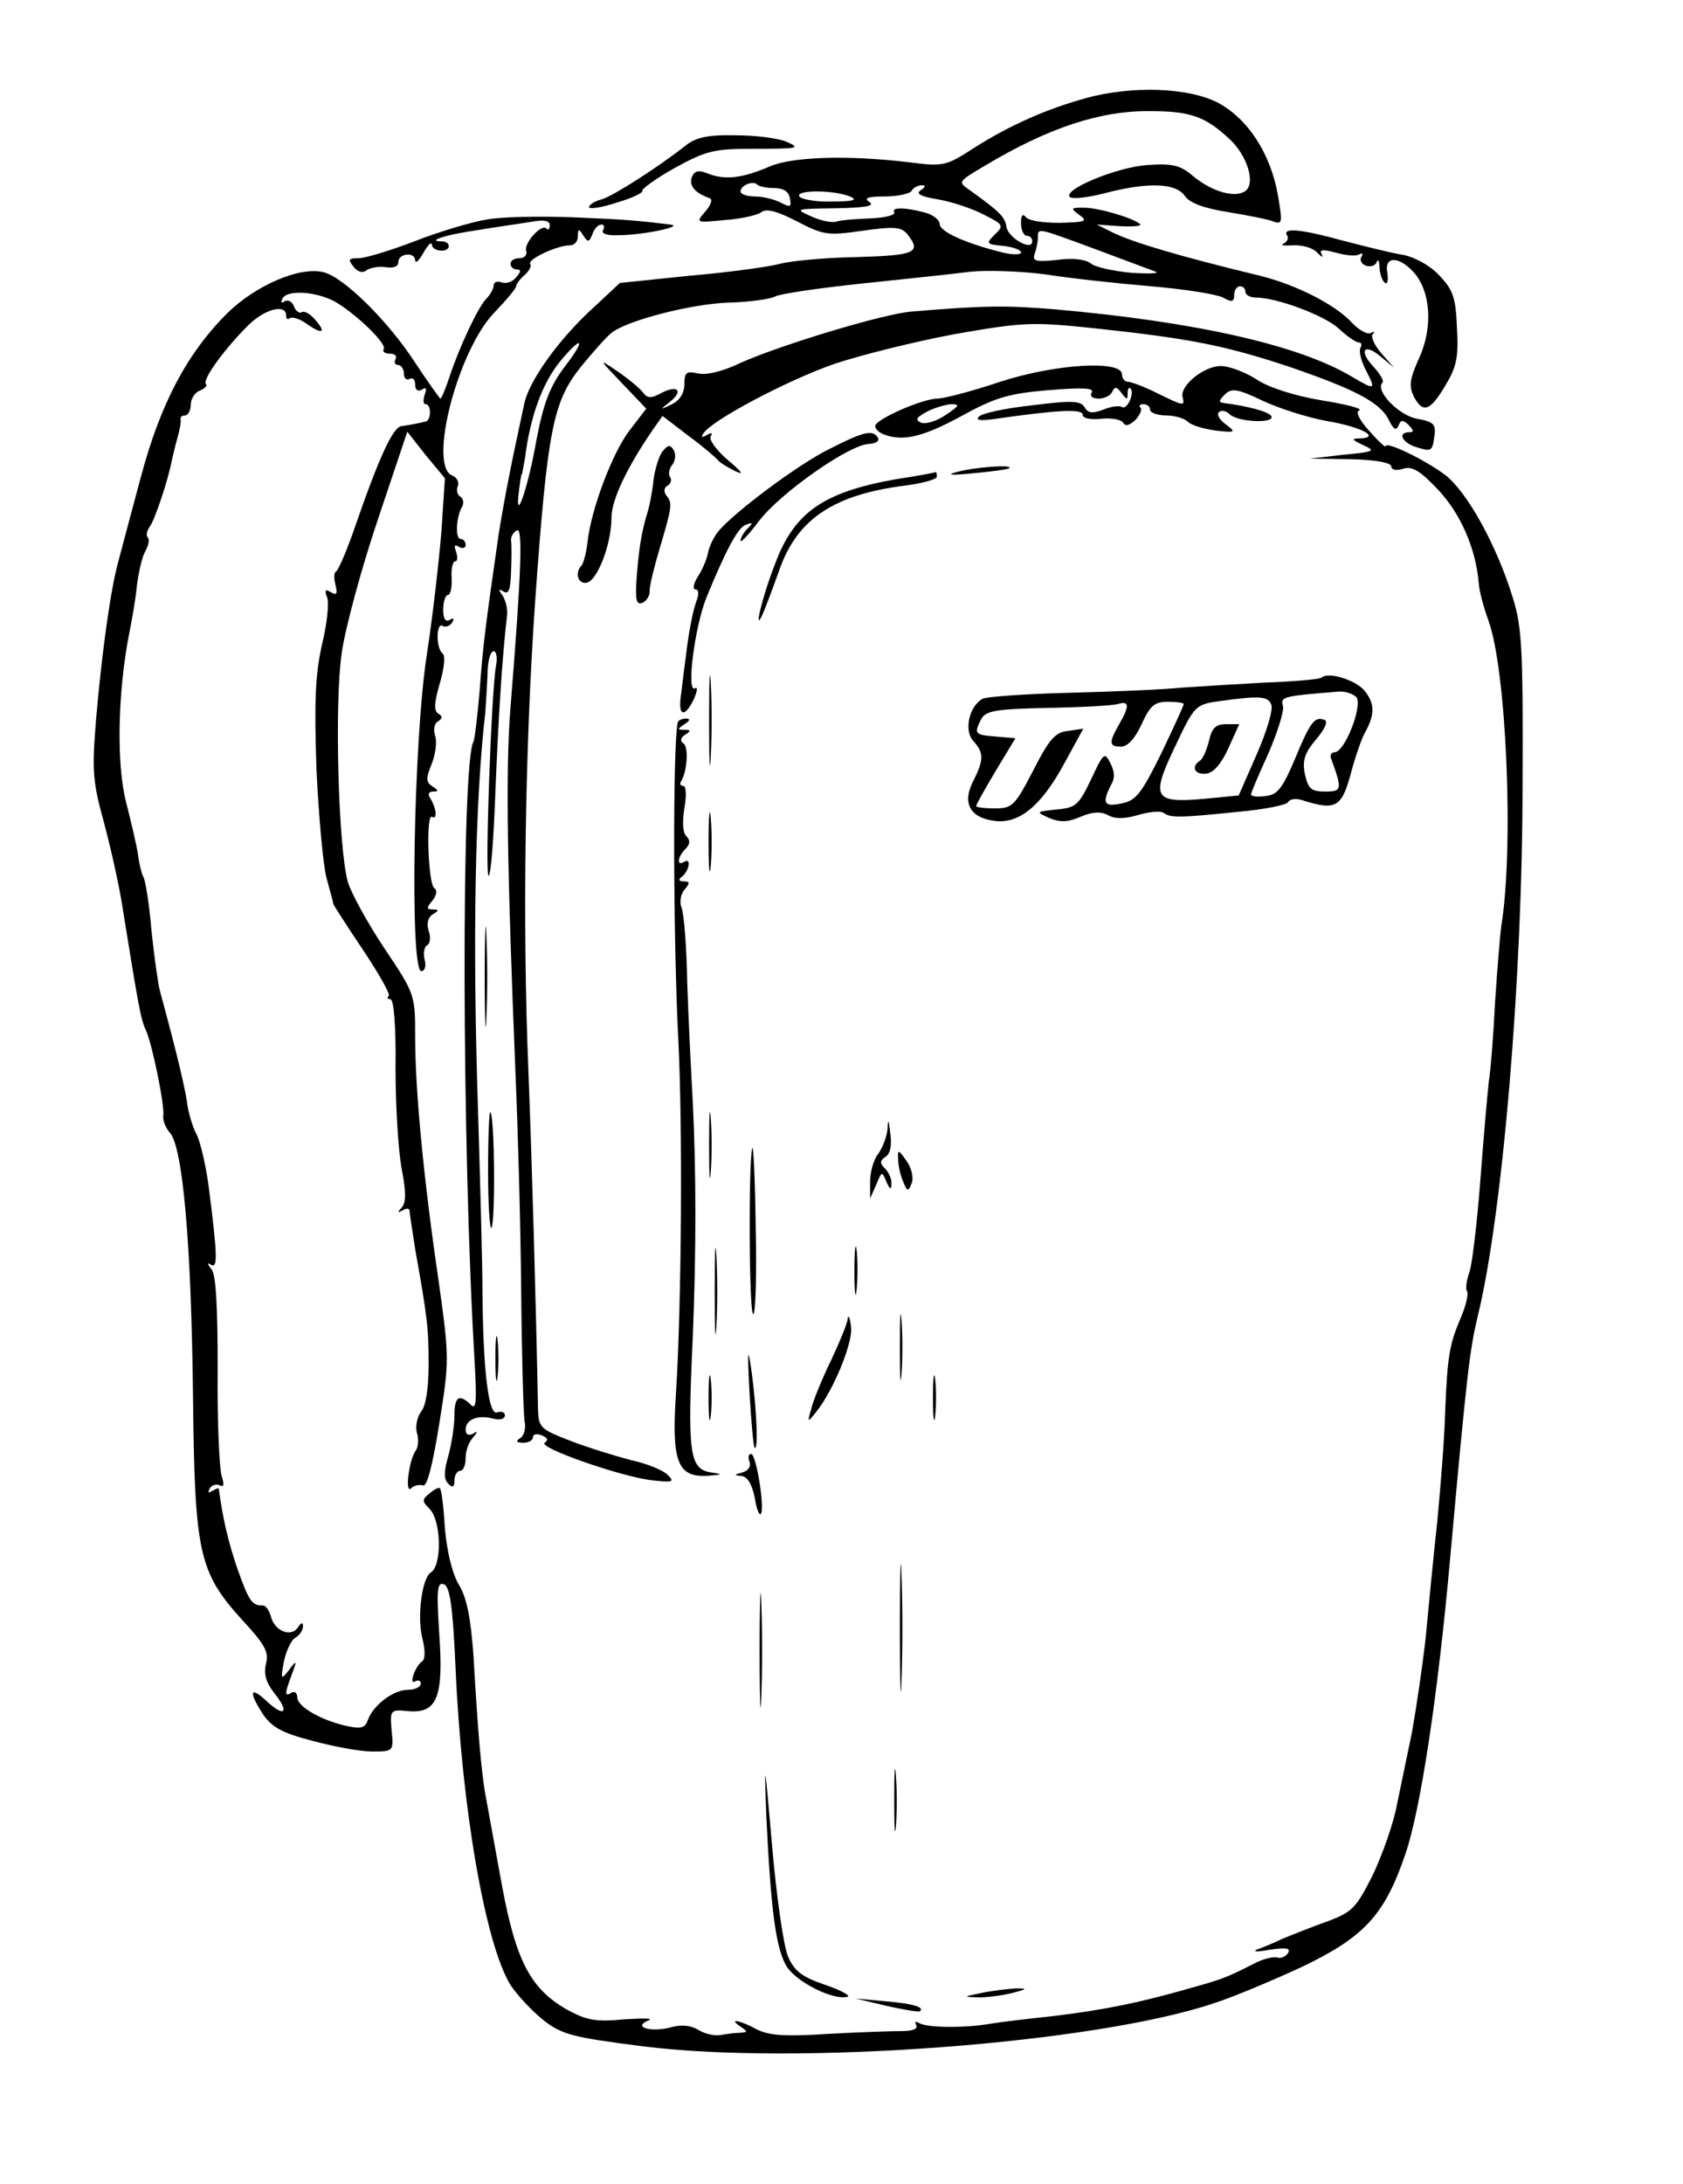 <?xml version="1.0" standalone="no"?>
<!DOCTYPE svg PUBLIC "-//W3C//DTD SVG 20010904//EN"
 "http://www.w3.org/TR/2001/REC-SVG-20010904/DTD/svg10.dtd">
<svg version="1.0" xmlns="http://www.w3.org/2000/svg"
 width="300pt" height="389pt" viewBox="0 0 300 389"
 preserveAspectRatio="xMidYMid meet">
<g transform="translate(0,389) scale(0.1,-0.1)"
fill="#000000" stroke="none">
<path d="M1935 3715 c-69 -19 -135 -48 -198 -88 -51 -33 -55 -34 -117 -26
-109 13 -209 10 -249 -8 -47 -20 -77 -24 -107 -13 -19 8 -26 6 -31 -6 -5 -15
6 -28 32 -37 6 -2 2 -13 -8 -24 -17 -20 -17 -20 35 -15 29 2 59 9 65 14 9 7
28 2 63 -16 48 -25 55 -26 118 -17 57 8 69 7 80 -7 25 -32 13 -37 -92 -40 -57
-1 -118 -7 -136 -12 -18 -5 -89 -15 -159 -21 l-126 -13 -59 -55 c-56 -54 -102
-120 -111 -158 -24 -110 -36 -172 -46 -234 -24 -166 -28 -198 -34 -279 -4 -47
-9 -88 -11 -91 -22 -37 -21 -718 2 -1104 4 -72 3 -88 -7 -77 -21 20 -29 14
-29 -20 0 -18 -5 -50 -11 -72 -8 -27 -8 -41 0 -49 8 -8 11 -6 11 6 0 9 5 17
10 17 6 0 10 10 10 23 0 13 6 29 13 36 9 11 9 13 0 7 -8 -4 -13 -1 -13 7 0 19
22 27 49 20 12 -3 21 -1 21 6 0 5 -6 8 -14 5 -15 -6 -25 74 -26 216 0 47 -4
193 -8 325 -10 304 -5 550 13 705 1 14 3 44 4 68 0 23 5 42 11 42 5 0 7 -12 4
-27 -8 -44 -20 -373 -13 -373 4 0 9 66 12 148 5 126 12 242 21 317 1 11 -3 26
-8 34 -8 11 -8 13 2 7 9 -5 12 4 13 36 1 24 1 48 0 55 -1 6 4 15 10 18 11 8 9
-67 -11 -315 -9 -110 -6 -288 9 -655 4 -93 9 -265 10 -381 1 -116 4 -222 6
-235 3 -13 -1 -27 -8 -31 -8 -5 -7 -8 6 -8 9 0 17 4 17 10 0 5 7 7 16 3 10 -4
12 -8 5 -13 -14 -8 137 -61 192 -67 37 -4 40 -3 27 10 -8 8 -37 20 -65 26 -27
7 -76 22 -107 34 -55 21 -58 24 -59 57 -3 169 -11 448 -17 600 -11 266 -6 581
12 840 22 307 32 354 81 416 22 27 47 55 55 61 27 22 143 52 210 54 36 1 73 6
82 11 10 5 80 15 155 23 76 8 163 17 193 21 30 3 91 1 135 -5 44 -7 128 -16
187 -21 59 -5 116 -14 128 -20 16 -9 20 -8 20 5 0 8 5 15 10 15 6 0 10 -4 10
-10 0 -5 8 -10 18 -10 38 0 123 -32 148 -55 15 -14 31 -25 36 -25 5 0 6 -4 3
-10 -3 -5 1 -23 10 -40 18 -35 17 -36 -27 -10 -95 56 -279 97 -528 119 -86 7
-124 7 -255 -4 -50 -4 -232 -59 -304 -91 -33 -16 -63 -23 -78 -19 -19 4 -23 2
-23 -19 0 -16 -8 -29 -22 -36 -22 -11 -22 -10 -4 4 25 20 14 31 -15 16 -18
-10 -25 -10 -33 1 -6 8 -27 25 -46 38 -34 23 -33 22 9 -22 l43 -45 -30 -39
c-30 -39 -69 -141 -75 -201 -2 -17 -7 -35 -10 -39 -13 -13 -7 -34 9 -31 19 4
44 69 44 116 0 31 27 88 72 154 l19 27 47 -36 c26 -19 49 -39 52 -43 3 -4 16
-12 30 -19 17 -8 14 -3 -12 19 -21 18 -35 37 -31 43 4 6 1 7 -7 2 -9 -5 -11
-4 -6 3 14 23 150 95 234 124 48 16 145 40 215 53 121 21 136 22 250 10 167
-18 230 -30 347 -69 116 -40 161 -63 176 -95 8 -16 13 -19 17 -9 4 10 7 11 18
1 9 -10 10 -13 1 -13 -21 0 -13 -18 11 -26 29 -9 30 -9 34 20 3 20 -2 25 -31
30 -33 6 -75 50 -62 64 4 3 -4 16 -16 29 -27 29 -16 43 14 17 l23 -19 -23 26
c-12 14 -19 29 -15 34 5 4 3 5 -3 2 -6 -4 -22 5 -35 19 -30 32 -99 67 -164 83
-145 35 -224 59 -260 76 l-30 15 42 -3 c23 -1 39 0 35 4 -13 11 -74 29 -100
29 -24 0 -24 -1 -8 -13 16 -11 11 -13 -36 -14 -30 0 -56 4 -60 11 -5 6 -8 2
-8 -11 0 -13 5 -23 10 -23 6 0 10 -4 10 -10 0 -18 -43 6 -46 26 -3 18 -11 26
-65 65 -22 15 -22 15 27 44 112 67 205 98 294 97 73 0 99 -10 142 -50 32 -30
47 -80 27 -93 -19 -12 -59 0 -92 27 -23 20 -37 23 -82 20 -55 -4 -151 -44
-138 -57 5 -4 33 -1 63 7 77 20 126 18 142 -5 9 -13 34 -22 78 -29 36 -6 72
-13 81 -17 15 -5 15 0 7 47 -13 74 -53 136 -107 165 -52 27 -153 31 -236 8z
m-555 -160 c16 0 26 -6 28 -18 3 -16 1 -17 -16 -8 -12 6 -32 11 -46 11 -14 0
-26 4 -26 9 0 11 23 20 30 12 3 -3 16 -6 30 -6z m261 -4 c-9 -6 0 -11 30 -16
24 -4 61 -16 82 -27 36 -18 37 -20 20 -36 -16 -16 -15 -17 15 -20 18 -2 32 -7
32 -12 0 -4 -15 -4 -32 0 -65 16 -113 37 -113 51 0 7 -11 16 -25 20 -36 10
-62 10 -56 1 3 -5 -16 -10 -42 -11 -26 -1 -54 -3 -62 -6 -8 -2 -28 2 -45 10
-29 13 -27 13 45 14 52 1 70 4 60 11 -11 7 -4 10 27 10 23 0 45 5 48 10 3 6
12 10 18 10 8 0 7 -3 -2 -9z m-126 -11 c15 -6 6 -9 -32 -9 -28 -1 -55 4 -58 9
-8 12 61 12 90 0z m438 -94 c51 -19 99 -37 107 -40 8 -3 -11 -4 -43 -2 -32 3
-65 10 -73 17 -9 7 -32 10 -60 6 -37 -4 -44 -2 -40 10 3 8 6 21 6 29 0 19 -3
19 103 -20z m-947 -210 c-26 -35 -37 -63 -50 -131 -15 -86 -39 -153 -31 -90 2
17 4 30 5 30 1 0 3 14 6 30 9 73 31 133 63 172 40 48 46 39 7 -11z"/>
<path d="M1220 3629 c-46 -36 -125 -87 -147 -94 -13 -3 -23 -10 -23 -14 0 -4
22 -1 49 8 28 8 48 18 46 21 -2 3 24 22 58 41 57 31 69 34 145 34 74 0 80 1
55 12 -15 7 -57 12 -93 12 -50 1 -71 -4 -90 -20z"/>
<path d="M868 3499 c-26 -4 -83 -21 -127 -38 -44 -17 -90 -31 -102 -31 -18 0
-19 -2 -9 -15 8 -10 17 -12 24 -6 6 4 21 7 34 5 13 -2 22 1 22 9 0 16 30 19
30 3 1 -6 7 0 15 14 8 14 14 20 15 14 0 -12 30 -15 30 -2 0 4 -5 8 -12 8 -30
0 6 12 63 20 35 6 79 12 97 15 21 4 32 2 32 -6 0 -7 -3 -10 -6 -6 -9 9 -41
-27 -36 -40 2 -7 -3 -13 -12 -13 -9 0 -16 -4 -16 -10 0 -5 5 -10 11 -10 8 0 8
-4 -1 -14 -6 -8 -18 -12 -26 -9 -8 3 -14 0 -14 -5 0 -6 -6 -17 -13 -24 -15
-15 -49 -88 -66 -140 -7 -21 -14 -38 -16 -38 -1 0 -22 29 -45 64 -48 74 -127
152 -163 161 -42 11 -121 -23 -172 -73 -72 -72 -119 -161 -154 -292 -17 -63
-35 -131 -40 -150 -14 -49 -30 -167 -40 -284 -7 -88 -6 -108 14 -180 12 -45
28 -115 34 -156 28 -174 32 -196 41 -215 12 -27 34 -136 31 -153 -1 -8 4 -21
12 -30 23 -26 38 -200 41 -467 3 -282 10 -315 88 -401 40 -43 48 -57 42 -78
-4 -18 0 -33 15 -52 28 -35 18 -44 -14 -14 -30 28 -32 16 -6 -24 16 -23 34
-33 88 -47 37 -10 85 -19 106 -19 38 0 39 0 35 38 -3 36 -2 37 29 34 52 -5 64
24 56 137 -5 78 -4 93 8 89 11 -4 16 -38 21 -149 11 -250 53 -492 98 -565 12
-18 38 -46 58 -62 33 -26 51 -31 177 -47 275 -35 805 5 1017 76 35 11 106 41
158 65 111 53 148 92 185 201 27 78 58 282 80 528 30 333 35 371 49 430 44
179 80 599 80 950 1 235 -1 278 -17 329 -29 95 -82 190 -121 220 -36 27 -106
61 -106 51 0 -3 -13 9 -29 27 -19 21 -25 35 -18 37 7 3 -24 11 -68 18 -48 8
-94 23 -115 37 -20 13 -49 24 -64 24 -30 0 -73 -35 -68 -55 4 -17 3 -17 -46 7
-22 11 -46 20 -52 20 -5 0 -10 6 -10 13 0 26 -118 19 -217 -13 -50 -17 -101
-30 -112 -30 -26 0 -111 -37 -111 -49 0 -5 7 -12 16 -15 34 -13 70 -4 138 33
60 33 84 40 155 46 61 5 82 4 77 -4 -4 -7 1 -11 13 -11 10 0 22 6 24 13 4 9 8
8 16 -3 9 -12 11 -13 11 -1 0 8 2 12 5 9 8 -8 -6 -39 -15 -33 -5 3 -20 1 -34
-5 -19 -7 -27 -6 -33 5 -7 11 -23 12 -93 3 -47 -5 -89 -14 -95 -20 -7 -7 3 -8
30 -4 112 16 155 18 155 7 0 -6 13 -9 33 -7 17 2 35 -1 39 -7 4 -7 11 -5 22 5
8 9 12 18 9 22 -4 3 -1 6 5 6 7 0 12 -4 12 -10 0 -5 13 -10 28 -10 15 0 33 -5
39 -11 7 -7 29 -13 50 -16 35 -4 37 -3 18 11 -11 8 -17 18 -12 22 4 4 13 2 19
-4 14 -14 82 -17 74 -3 -5 8 -44 18 -84 23 -10 1 -10 4 1 15 12 12 22 11 68
-11 30 -14 81 -30 114 -36 60 -10 97 -29 60 -31 -17 0 -16 -2 5 -12 23 -10 20
-12 -35 -17 l-60 -7 73 -1 c43 -1 72 -6 72 -13 0 -6 9 -8 21 -4 16 5 30 -3 62
-37 40 -42 68 -105 73 -168 1 -14 9 -43 17 -65 32 -86 46 -404 23 -545 -2 -14
-7 -74 -11 -135 -3 -60 -8 -123 -11 -140 -2 -16 -9 -95 -15 -174 -6 -79 -15
-155 -20 -168 -5 -14 -7 -29 -4 -33 3 -5 -2 -26 -11 -47 -20 -47 -24 -67 -28
-168 -1 -44 -8 -132 -14 -195 -7 -63 -16 -158 -21 -210 -6 -52 -17 -126 -24
-165 -8 -38 -20 -97 -27 -130 -6 -33 -26 -89 -43 -125 -30 -59 -36 -66 -82
-83 -28 -10 -63 -24 -80 -31 -16 -8 -37 -16 -45 -19 -8 -4 3 -4 24 0 29 4 37
3 32 -6 -5 -7 -13 -10 -19 -8 -7 2 -25 -2 -42 -11 -51 -26 -58 -28 -115 -44
-91 -26 -151 -38 -240 -49 -47 -5 -98 -11 -115 -14 -46 -8 -113 -7 -126 1 -7
4 -9 3 -6 -3 4 -7 -6 -11 -26 -11 -17 0 -76 -2 -131 -5 -76 -5 -105 -3 -127 8
-31 17 -52 20 -29 5 13 -9 13 -10 0 -11 -8 0 -24 -2 -35 -4 -11 -2 -29 2 -40
9 -13 8 -30 10 -48 5 -36 -10 -71 0 -41 12 10 4 -9 4 -42 2 -52 -5 -68 -2
-103 17 -65 37 -91 86 -116 220 -4 23 -13 70 -31 170 -6 39 -12 99 -20 240 -5
69 -12 104 -26 127 -12 20 -21 58 -25 100 -2 37 -6 70 -9 72 -2 2 -10 -2 -18
-9 -14 -11 -14 -14 -1 -27 22 -21 23 -102 3 -114 -16 -10 -25 -80 -15 -118 5
-20 5 -36 0 -40 -13 -8 -25 -44 -13 -36 6 3 10 1 10 -4 0 -6 -10 -11 -22 -11
-27 0 -62 -27 -72 -53 -5 -15 -12 -17 -36 -12 -47 10 -90 35 -90 51 0 8 -5 12
-10 9 -13 -8 -13 -3 0 32 10 26 9 27 -5 8 -14 -18 -15 -17 -9 15 4 19 13 39
21 43 7 4 13 13 13 20 0 8 -3 7 -9 -2 -12 -18 -41 -7 -48 19 -3 11 -9 20 -14
20 -20 0 -25 7 -46 66 -17 50 -26 90 -33 142 0 2 -5 0 -12 -4 -7 -4 -8 -3 -4
5 4 6 12 8 18 5 7 -4 8 2 3 17 -4 13 -8 98 -7 189 0 112 -3 170 -11 179 -8 10
-8 13 -1 8 12 -7 12 14 -4 139 -5 38 -15 81 -22 94 -7 13 -15 40 -17 59 -5 30
-17 82 -48 196 -3 11 -10 59 -15 107 -4 48 -11 92 -15 97 -3 6 -7 23 -9 38 -2
16 -12 57 -21 93 -18 68 -15 198 5 300 5 25 12 64 14 87 3 23 9 51 15 61 6 11
8 22 4 25 -3 4 -1 12 4 19 9 12 33 84 39 117 2 8 6 26 10 40 4 14 7 29 6 34
-1 4 2 7 8 7 5 0 10 9 10 19 0 10 7 22 16 25 9 4 14 9 11 12 -7 8 36 66 77
106 29 28 66 37 66 16 0 -6 3 -8 6 -5 4 3 16 0 28 -8 29 -21 39 -19 19 4 -9
11 -20 18 -25 15 -4 -3 -11 2 -14 10 -3 9 -11 13 -17 9 -6 -4 -7 -1 -3 6 10
16 64 11 96 -8 39 -24 90 -74 84 -83 -3 -4 2 -8 11 -8 9 0 13 -4 10 -10 -3 -5
-1 -10 4 -10 6 0 11 -7 11 -16 0 -8 5 -12 10 -9 6 3 10 -1 10 -10 0 -10 5 -13
12 -9 8 5 9 2 5 -9 -3 -10 -3 -17 2 -17 10 0 10 -30 -1 -31 -4 -1 -12 -3 -18
-4 -5 -1 -16 -3 -24 -4 -15 -1 -39 -52 -82 -176 -15 -44 -31 -81 -35 -83 -4
-2 -4 -12 -1 -24 4 -16 2 -19 -8 -13 -10 6 -12 4 -7 -9 4 -9 0 -47 -9 -84 -12
-53 -14 -100 -10 -221 4 -85 12 -173 18 -195 6 -23 12 -43 12 -46 1 -3 24 -39
53 -82 28 -42 49 -79 46 -82 -4 -3 -2 -6 3 -6 6 0 10 -50 9 -122 0 -68 5 -149
11 -180 8 -42 8 -60 0 -69 -8 -9 -8 -10 2 -5 6 4 12 4 12 -1 0 -4 5 -35 10
-68 22 -123 24 -141 24 -206 0 -42 -5 -73 -13 -83 -7 -9 -11 -26 -8 -38 4 -12
2 -27 -2 -32 -12 -16 -20 -79 -8 -67 5 5 15 7 21 5 7 -3 17 35 29 110 18 112
18 117 -1 253 -27 183 -42 341 -42 435 0 76 0 77 -55 159 -30 45 -59 98 -65
118 -17 61 -24 318 -11 407 6 44 35 151 64 237 l53 158 33 -42 34 -41 -6 -92
c-4 -50 -15 -149 -26 -221 -24 -151 -31 -565 -10 -565 6 0 9 9 6 20 -3 11 -1
23 4 26 6 3 7 15 3 26 -4 13 -1 24 7 29 12 7 12 9 0 9 -11 0 -11 3 0 16 7 9 9
18 3 22 -11 8 -15 134 -4 127 10 -6 8 15 -3 33 -5 7 -3 12 5 12 10 0 10 2 -1
9 -12 8 -12 14 -2 39 7 17 10 39 7 50 -4 11 -2 24 5 27 8 6 8 9 0 14 -8 5 -7
20 3 54 8 27 10 49 5 53 -5 3 -9 16 -9 30 0 14 4 23 9 19 5 -3 13 0 17 6 4 8
3 9 -4 5 -8 -5 -12 2 -12 18 0 14 4 26 8 26 5 0 8 14 7 30 -1 17 2 30 6 30 5
0 5 7 2 17 -4 11 -3 14 5 9 7 -4 12 -2 12 3 0 6 -4 11 -9 11 -10 0 -8 40 3 58
3 6 2 13 -3 17 -6 3 -8 12 -5 19 3 7 -2 16 -10 19 -43 17 9 220 74 289 22 23
40 44 40 48 0 4 7 13 15 20 8 7 13 16 10 20 -5 8 48 33 71 33 8 0 14 7 14 16
0 14 2 14 10 1 8 -12 10 -12 16 3 3 9 10 17 16 17 5 0 6 -4 3 -10 -4 -6 7 -10
27 -9 44 0 119 16 93 19 -58 7 -78 9 -175 13 -58 2 -126 1 -152 -4z m818 -348
c-16 -11 -35 -17 -44 -14 -11 5 -9 9 9 19 13 7 33 13 44 14 17 0 15 -3 -9 -19z"/>
<path d="M2294 3471 c4 -5 0 -12 -6 -15 -7 -3 1 -4 17 -3 17 1 36 -5 43 -13 8
-8 11 -10 8 -3 -5 9 2 9 25 3 18 -5 36 -7 42 -3 6 3 7 1 4 -4 -4 -6 0 -13 7
-16 8 -3 17 -1 20 6 2 7 5 2 5 -10 1 -12 5 -24 10 -27 4 -3 6 5 4 18 -6 29 19
31 46 2 31 -33 36 -98 11 -153 -18 -40 -19 -51 -9 -71 16 -29 29 -24 57 24 19
32 22 50 19 101 -2 53 -7 67 -32 93 -16 17 -43 32 -64 36 -20 3 -67 15 -106
25 -76 21 -109 24 -101 10z"/>
<path d="M1480 3091 c-56 -27 -172 -114 -200 -148 -8 -10 -16 -27 -18 -38 -2
-11 -10 -30 -18 -42 -8 -13 -10 -23 -4 -23 6 0 6 -9 1 -22 -5 -13 -12 -48 -16
-78 -4 -30 -9 -70 -11 -87 -6 -39 6 -43 23 -8 6 14 7 22 2 19 -16 -10 -1 108
20 161 34 83 56 125 70 130 13 5 14 4 4 -6 -7 -7 -13 -17 -13 -22 0 -5 15 11
33 35 38 50 161 136 195 137 13 1 20 5 17 11 -9 15 -24 12 -85 -19z"/>
<path d="M1182 3087 c-7 -7 -14 -31 -17 -51 -2 -21 -7 -46 -10 -56 -11 -35
-16 -65 -20 -117 -3 -41 -1 -51 10 -47 7 3 14 13 13 22 0 9 8 42 17 72 23 77
24 84 13 97 -5 7 -5 14 2 18 6 3 8 11 4 16 -3 5 -1 15 5 22 5 7 6 18 2 25 -6
10 -10 10 -19 -1z"/>
<path d="M1705 3049 c-20 -5 -9 -6 30 -2 33 3 62 7 64 9 8 7 -63 2 -94 -7z"/>
<path d="M1595 3036 c-128 -23 -180 -59 -214 -152 -23 -59 -38 -124 -22 -89 5
11 19 48 31 82 32 89 97 132 223 148 31 4 57 11 57 16 0 5 -1 9 -2 8 -2 -1
-34 -7 -73 -13z"/>
<path d="M1264 2605 c0 -71 1 -99 3 -62 2 37 2 96 0 130 -2 34 -3 4 -3 -68z"/>
<path d="M2356 2683 c-3 -3 -49 -7 -103 -9 -54 -3 -120 -7 -148 -9 -27 -3
-116 -7 -196 -9 -81 -2 -152 -7 -158 -11 -24 -14 -33 -57 -16 -75 19 -21 19
-33 0 -71 -20 -38 -7 -65 36 -71 44 -7 84 25 125 100 l35 64 -27 -4 c-23 -2
-34 -15 -62 -70 -33 -63 -37 -68 -69 -68 -18 0 -33 2 -33 4 0 3 16 31 35 63
l35 58 -35 3 c-38 3 -39 5 -26 31 8 15 26 18 118 20 59 1 116 4 126 7 20 6 21
-3 2 -36 -19 -33 -18 -40 3 -40 12 0 25 14 37 40 15 33 23 40 47 40 15 0 28
-2 28 -4 0 -3 -18 -42 -40 -88 -35 -71 -45 -84 -70 -89 -32 -7 -36 0 -20 32 8
13 7 25 -1 40 -10 20 -12 18 -34 -29 -22 -46 -27 -51 -62 -54 -37 -4 -37 -4
-13 -15 19 -8 33 -8 56 2 21 9 36 10 49 3 12 -7 29 -7 53 0 20 6 41 8 46 4 13
-9 27 -9 134 2 45 4 85 12 88 17 3 6 14 7 24 4 63 -20 72 -14 90 55 7 25 17
54 23 65 18 32 18 52 -1 75 -16 19 -65 34 -76 23z m62 -35 c11 -16 -21 -98
-39 -98 -6 0 -9 -6 -6 -12 20 -55 19 -58 -11 -58 -25 0 -30 5 -36 31 -5 25 0
38 20 62 17 20 22 33 14 35 -17 6 -25 -5 -53 -73 -21 -49 -30 -61 -51 -63 -14
-2 -26 -1 -26 3 0 3 14 36 31 73 16 37 28 75 26 84 -5 17 -1 18 99 26 12 1 26
-4 32 -10z m-152 -13 c4 -8 -8 -48 -26 -89 l-32 -73 -62 -6 c-90 -8 -95 2 -51
94 34 72 36 74 78 80 73 10 87 9 93 -6z"/>
<path d="M2155 2570 c-4 -16 -11 -32 -16 -35 -17 -11 -9 -26 12 -23 13 2 27
19 39 46 l19 42 -24 0 c-18 0 -25 -7 -30 -30z"/>
<path d="M1208 2603 c-9 -45 -8 -386 1 -563 8 -153 6 -471 -4 -631 -8 -121 2
-150 54 -148 29 2 31 3 9 6 -39 6 -43 32 -33 243 6 150 6 291 0 415 -3 55 -8
152 -10 215 -1 63 -6 123 -10 133 -4 9 -2 24 5 32 10 12 10 15 -1 15 -9 0 -10
3 -4 8 13 9 18 35 5 27 -14 -9 -13 8 2 23 8 8 9 15 1 23 -6 6 -7 25 -3 50 4
22 3 39 -2 39 -5 0 -7 4 -4 8 11 18 14 62 4 68 -6 4 -5 10 3 15 11 7 11 9 -1
9 -13 0 -13 1 0 10 10 6 11 10 3 10 -7 0 -14 -3 -15 -7z"/>
<path d="M1263 2390 c0 -47 2 -66 4 -42 2 23 2 61 0 85 -2 23 -4 4 -4 -43z"/>
<path d="M864 2150 c0 -80 2 -112 3 -72 2 39 2 105 0 145 -1 39 -3 7 -3 -73z"/>
<path d="M1264 1850 c0 -52 1 -74 3 -47 2 26 2 68 0 95 -2 26 -3 4 -3 -48z"/>
<path d="M870 1805 c0 -60 3 -106 6 -102 7 7 6 199 -2 206 -2 2 -4 -44 -4
-104z"/>
<path d="M1582 1879 c-1 -14 -9 -34 -17 -45 -8 -10 -14 -32 -14 -49 l0 -30 11
25 c10 24 10 24 18 5 6 -14 9 -15 9 -4 1 8 -5 21 -11 27 -10 10 -10 14 0 21 9
5 12 21 9 42 -3 25 -4 28 -5 8z"/>
<path d="M1341 1845 c-7 -22 -6 -303 2 -296 4 4 6 75 4 157 -1 82 -4 145 -6
139z"/>
<path d="M1601 1825 c0 -11 4 -29 9 -40 7 -18 9 -18 15 -3 4 10 0 27 -9 40
-15 21 -16 21 -15 3z"/>
<path d="M1274 1590 c0 -69 1 -97 3 -62 2 34 2 90 0 125 -2 34 -3 6 -3 -63z"/>
<path d="M1523 1625 c0 -38 2 -53 4 -32 2 20 2 52 0 70 -2 17 -4 1 -4 -38z"/>
<path d="M1604 1490 c0 -52 1 -74 3 -47 2 26 2 68 0 95 -2 26 -3 4 -3 -48z"/>
<path d="M1511 1541 c0 -7 -14 -41 -30 -75 -16 -33 -32 -72 -35 -86 -7 -24 -7
-25 9 -5 31 39 66 124 62 152 -2 16 -5 22 -6 14z"/>
<path d="M883 1470 c0 -36 2 -50 4 -32 2 17 2 47 0 65 -2 17 -4 3 -4 -33z"/>
<path d="M1336 1410 c3 -52 7 -96 9 -99 7 -6 4 65 -5 134 -7 49 -8 43 -4 -35z"/>
<path d="M1263 1400 c0 -36 2 -50 4 -32 2 17 2 47 0 65 -2 17 -4 3 -4 -33z"/>
<path d="M1663 1400 c0 -36 2 -50 4 -32 2 17 2 47 0 65 -2 17 -4 3 -4 -33z"/>
<path d="M1336 1286 c3 -8 -2 -16 -13 -19 -15 -4 -15 -5 -2 -6 11 -1 19 -14
24 -37 3 -20 8 -34 11 -31 8 8 -8 107 -17 107 -5 0 -6 -6 -3 -14z"/>
<path d="M1604 990 c0 -102 2 -143 3 -92 2 50 2 134 0 185 -1 50 -3 9 -3 -93z"/>
<path d="M1354 950 c0 -91 2 -128 3 -82 2 45 2 119 0 165 -1 45 -3 8 -3 -83z"/>
<path d="M1366 655 c8 -167 17 -238 37 -269 18 -27 81 -59 107 -53 8 1 -9 11
-38 21 -42 14 -56 25 -67 50 -8 17 -21 108 -29 201 -13 150 -14 156 -10 50z"/>
<path d="M1594 685 c0 -49 1 -71 3 -48 2 23 2 64 0 90 -2 26 -3 8 -3 -42z"/>
<path d="M1750 340 c-34 -7 -34 -7 -5 -8 17 0 44 4 60 8 27 7 27 8 5 8 -14 -1
-41 -4 -60 -8z"/>
<path d="M1580 317 c30 -7 57 -11 59 -10 11 7 -11 14 -60 18 l-54 5 55 -13z"/>
</g>
</svg>
